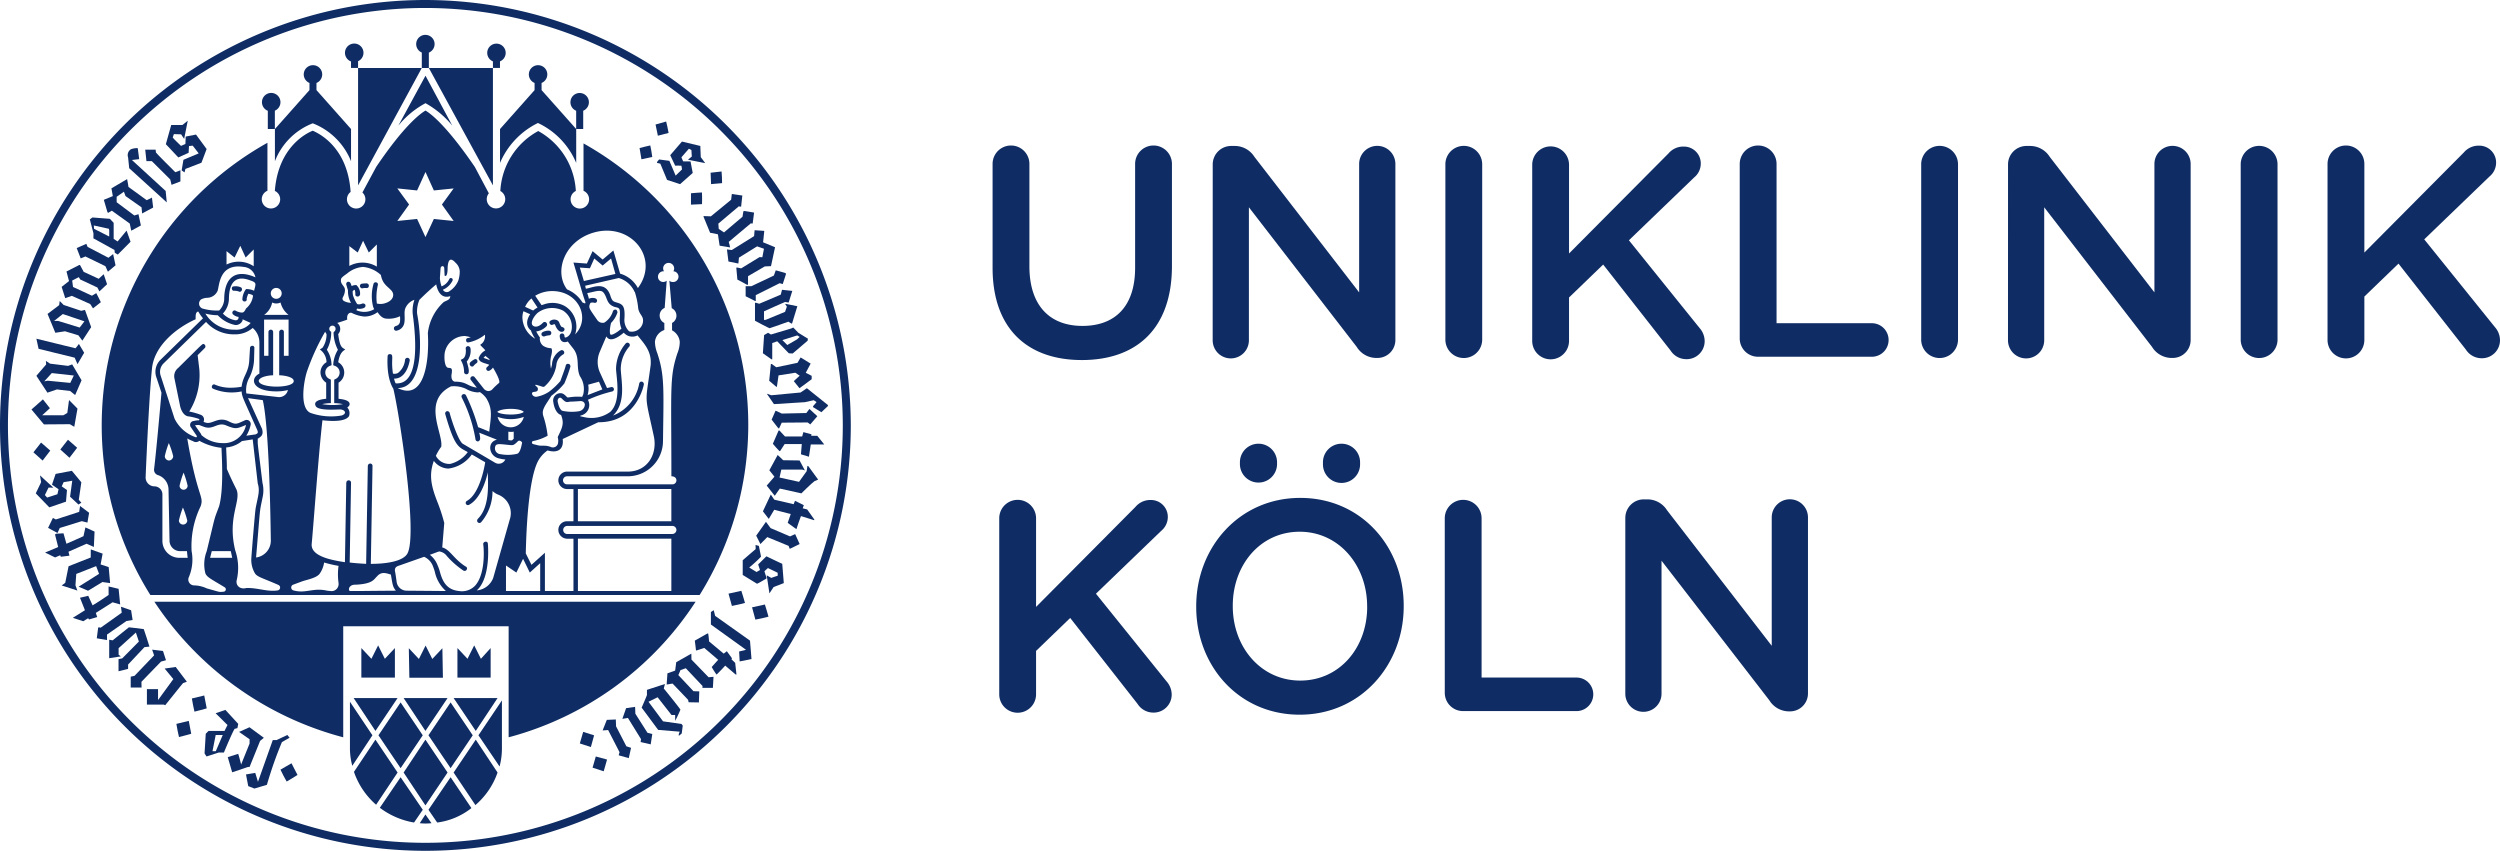 <svg xmlns="http://www.w3.org/2000/svg" width="333.176" height="113.386" viewBox="0 0 333.176 113.386"><g id="Gruppe_6" data-name="Gruppe 6" transform="translate(-37.68 -37.619)"><g id="Typo"><path id="Pfad_1" data-name="Pfad 1" d="M169.962,73.311V59.464a2.454,2.454,0,0,1,4.908,0V73.111c0,5.189,2.674,7.942,7.064,7.942,4.349,0,7.023-2.594,7.023-7.742V59.464a2.454,2.454,0,0,1,4.908,0V73.071c0,8.341-4.709,12.531-12.012,12.531C174.592,85.6,169.962,81.412,169.962,73.311Z" fill="#0f2d64"></path><path id="Pfad_2" data-name="Pfad 2" d="M199.3,59.544a2.46,2.46,0,0,1,2.474-2.474h.519a3.089,3.089,0,0,1,2.554,1.437l13.967,18.077V59.424a2.415,2.415,0,0,1,4.829,0V82.889a2.386,2.386,0,0,1-2.4,2.434h-.2a3.086,3.086,0,0,1-2.554-1.477l-14.367-18.6V82.969a2.414,2.414,0,0,1-4.828,0Z" fill="#0f2d64"></path><path id="Pfad_3" data-name="Pfad 3" d="M230.306,59.464a2.454,2.454,0,0,1,4.907,0V82.929a2.454,2.454,0,0,1-4.907,0Z" fill="#0f2d64"></path><path id="Pfad_4" data-name="Pfad 4" d="M241.878,59.584a2.454,2.454,0,0,1,4.908,0V71.4l13.249-13.329a2.583,2.583,0,0,1,2.035-.918,2.247,2.247,0,0,1,2.274,2.274,2.388,2.388,0,0,1-.878,1.836l-8.7,8.38,9.418,11.693a2.666,2.666,0,0,1,.678,1.756,2.4,2.4,0,0,1-2.474,2.394,2.485,2.485,0,0,1-2.075-1.157l-8.978-11.453-4.549,4.389v5.787a2.454,2.454,0,0,1-4.908,0V59.584Z" fill="#0f2d64"></path><path id="Pfad_5" data-name="Pfad 5" d="M269.534,59.464a2.454,2.454,0,0,1,4.908,0v21.23h12.65a2.235,2.235,0,1,1,0,4.469H272.008a2.436,2.436,0,0,1-2.474-2.474Z" fill="#0f2d64"></path><path id="Pfad_6" data-name="Pfad 6" d="M293.719,59.464a2.454,2.454,0,0,1,4.907,0V82.929a2.454,2.454,0,0,1-4.907,0Z" fill="#0f2d64"></path><path id="Pfad_7" data-name="Pfad 7" d="M305.291,59.544a2.46,2.46,0,0,1,2.474-2.474h.519a3.089,3.089,0,0,1,2.554,1.437L324.8,76.584V59.424a2.415,2.415,0,0,1,4.829,0V82.889a2.386,2.386,0,0,1-2.395,2.434h-.2a3.086,3.086,0,0,1-2.554-1.477l-14.367-18.6V82.969a2.414,2.414,0,0,1-4.828,0Z" fill="#0f2d64"></path><path id="Pfad_8" data-name="Pfad 8" d="M336.3,59.464a2.454,2.454,0,0,1,4.907,0V82.929a2.454,2.454,0,0,1-4.907,0Z" fill="#0f2d64"></path><path id="Pfad_9" data-name="Pfad 9" d="M347.871,59.464a2.454,2.454,0,0,1,4.908,0V71.276l13.249-13.329a2.583,2.583,0,0,1,2.035-.918,2.247,2.247,0,0,1,2.274,2.274,2.388,2.388,0,0,1-.878,1.836l-8.7,8.38,9.418,11.693a2.666,2.666,0,0,1,.678,1.756,2.4,2.4,0,0,1-2.474,2.394,2.485,2.485,0,0,1-2.075-1.157l-8.978-11.453-4.549,4.389v5.787a2.454,2.454,0,0,1-4.908,0V59.464Z" fill="#0f2d64"></path><path id="Pfad_10" data-name="Pfad 10" d="M170.849,106.688a2.454,2.454,0,0,1,4.908,0V118.5l13.249-13.329a2.583,2.583,0,0,1,2.035-.918,2.247,2.247,0,0,1,2.274,2.274,2.388,2.388,0,0,1-.878,1.836l-8.7,8.38,9.418,11.693a2.666,2.666,0,0,1,.678,1.756,2.4,2.4,0,0,1-2.474,2.394,2.485,2.485,0,0,1-2.075-1.157l-8.978-11.453-4.549,4.389v5.787a2.454,2.454,0,0,1-4.908,0V106.688Z" fill="#0f2d64"></path><path id="Pfad_11" data-name="Pfad 11" d="M197.1,118.5v-.08c0-7.862,5.741-14.446,13.864-14.446s13.789,6.5,13.789,14.366v.081c0,7.861-5.742,14.445-13.864,14.445S197.1,126.361,197.1,118.5Zm22.779,0v-.08c0-5.427-3.74-9.937-8.991-9.937s-8.915,4.43-8.915,9.856v.081c0,5.427,3.739,9.9,8.99,9.9S219.884,123.927,219.884,118.5ZM207.873,99.226v.28a2.475,2.475,0,0,1-4.949,0v-.28a2.474,2.474,0,0,1,4.949,0Zm11.065,0v.28a2.474,2.474,0,0,1-4.948,0v-.28a2.474,2.474,0,1,1,4.948,0Z" fill="#0f2d64"></path><path id="Pfad_12" data-name="Pfad 12" d="M230.224,106.688a2.454,2.454,0,0,1,4.908,0v21.23h12.65a2.234,2.234,0,1,1,0,4.469H232.7a2.436,2.436,0,0,1-2.474-2.474Z" fill="#0f2d64"></path><path id="Pfad_13" data-name="Pfad 13" d="M254.289,106.644a2.46,2.46,0,0,1,2.474-2.474h.519a3.089,3.089,0,0,1,2.554,1.437L273.8,123.684V106.525a2.415,2.415,0,0,1,4.829,0V129.99a2.386,2.386,0,0,1-2.395,2.434h-.2a3.086,3.086,0,0,1-2.554-1.477l-14.367-18.6V130.07a2.414,2.414,0,0,1-4.828,0V106.644Z" fill="#0f2d64"></path></g><g id="Siegel"><g id="Gruppe_5" data-name="Gruppe 5"><g id="Gruppe_3" data-name="Gruppe 3"><g id="Gruppe_2" data-name="Gruppe 2"><g id="Gruppe_1" data-name="Gruppe 1"><path id="Pfad_14" data-name="Pfad 14" d="M86.516,76.009c.179,0,.313-.089.313-.268.045-.179-.089-.313-.268-.358a5.088,5.088,0,0,0-.671.045.309.309,0,0,0-.134.537C85.935,76.143,86.024,75.964,86.516,76.009Z" fill="#0f2d64"></path><path id="Pfad_15" data-name="Pfad 15" d="M100.6,86.472c.224,0,.179-.179.581-.447.307-.205.037-.725-.313-.492a1.92,1.92,0,0,0-.537.4A.348.348,0,0,0,100.6,86.472Z" fill="#0f2d64"></path><path id="Pfad_16" data-name="Pfad 16" d="M98.133,140.575l2.906,4.337a10.039,10.039,0,0,0,2.951-4.337l-2.906-4.382Z" fill="#0f2d64"></path><path id="Pfad_17" data-name="Pfad 17" d="M94.78,145.538l1.163,1.7a9.263,9.263,0,0,0,4.561-1.923L97.732,141.2Z" fill="#0f2d64"></path><path id="Pfad_18" data-name="Pfad 18" d="M93.617,147.327a7.183,7.183,0,0,0,1.565,0l-.805-1.163Z" fill="#0f2d64"></path><path id="Pfad_19" data-name="Pfad 19" d="M87.715,136.193l-2.862,4.292a10.18,10.18,0,0,0,2.951,4.382l2.862-4.293Z" fill="#0f2d64"></path><path id="Pfad_20" data-name="Pfad 20" d="M99.528,87.187a.305.305,0,0,0,.313.313c.57,0,.238-1.022.045-1.7a2.23,2.23,0,0,0,.492-1.789.375.375,0,0,0-.358-.268c-.179.045-.313.179-.268.358,0,0,.134,1.028-.4,1.341l-.268.134.134.268A3.11,3.11,0,0,1,99.528,87.187Z" fill="#0f2d64"></path><path id="Pfad_21" data-name="Pfad 21" d="M104.259,139.77a9.464,9.464,0,0,0,.313-2.549v-6.26l-3.13,4.65Z" fill="#0f2d64"></path><path id="Pfad_22" data-name="Pfad 22" d="M130.38,117.816H58.257A43.426,43.426,0,0,0,83.422,135.88v-14.8h22.044v14.8A42.87,42.87,0,0,0,130.38,117.816Z" fill="#0f2d64"></path><path id="Pfad_23" data-name="Pfad 23" d="M91.068,141.2,88.3,145.27a10.439,10.439,0,0,0,4.561,1.967l1.163-1.7Z" fill="#0f2d64"></path><path id="Pfad_24" data-name="Pfad 24" d="M94.377,135.031l2.951-4.382H91.471Z" fill="#0f2d64"></path><path id="Pfad_25" data-name="Pfad 25" d="M95.293,125.439,94.4,123.65l-.894,1.789-1.342-1.431.072,3.935h4.472l-.072-3.935Z" fill="#0f2d64"></path><path id="Pfad_26" data-name="Pfad 26" d="M88.117,135.612l2.951,4.382,2.952-4.382-2.952-4.382Z" fill="#0f2d64"></path><path id="Pfad_27" data-name="Pfad 27" d="M88.967,125.417l-.894-1.788-.895,1.788-1.341-1.431v3.935h4.471v-3.935Z" fill="#0f2d64"></path><path id="Pfad_28" data-name="Pfad 28" d="M87.715,135.031l2.951-4.382H84.809Z" fill="#0f2d64"></path><path id="Pfad_29" data-name="Pfad 29" d="M101.084,135.031l2.907-4.382H98.133Z" fill="#0f2d64"></path><path id="Pfad_30" data-name="Pfad 30" d="M69.793,75.919a1.664,1.664,0,0,0-.939-.134c-.464,0-.271.687.045.581a2.054,2.054,0,0,1,.581.089C69.816,76.68,70.115,76.133,69.793,75.919Z" fill="#0f2d64"></path><path id="Pfad_31" data-name="Pfad 31" d="M91.471,140.575l2.906,4.382,2.951-4.382-2.951-4.382Z" fill="#0f2d64"></path><path id="Pfad_32" data-name="Pfad 32" d="M94.78,135.612l2.951,4.382,2.951-4.382-2.951-4.382Z" fill="#0f2d64"></path><path id="Pfad_33" data-name="Pfad 33" d="M101.771,125.417l-.894-1.788-.894,1.788-1.341-1.431v3.935h4.426v-3.935Z" fill="#0f2d64"></path><path id="Pfad_34" data-name="Pfad 34" d="M110.036,81.866a.313.313,0,0,0-.179.4.33.33,0,0,0,.4.179,2.2,2.2,0,0,1,.581-.134.305.305,0,0,0,.313-.313C111.153,81.433,110.1,81.8,110.036,81.866Z" fill="#0f2d64"></path><path id="Pfad_35" data-name="Pfad 35" d="M112.9,81.419a.446.446,0,0,0-.358-.224c-.38-.38-.226-.776-.715-.939a.888.888,0,0,0-.76.089.278.278,0,0,0-.089.447c.23.345.524-.107.671.089C112.137,82.269,113.029,81.876,112.9,81.419Z" fill="#0f2d64"></path><path id="Pfad_36" data-name="Pfad 36" d="M84.317,131.141v6.081a9.03,9.03,0,0,0,.313,2.459l2.683-4.069Z" fill="#0f2d64"></path><path id="Pfad_37" data-name="Pfad 37" d="M94.386,51.372a12.384,12.384,0,0,1,3.577,3l-3.577-6.662-3.622,6.662A11.882,11.882,0,0,1,94.386,51.372Z" fill="#0f2d64"></path><path id="Pfad_38" data-name="Pfad 38" d="M84.473,45.819H84.46v.857H85.4v-.894h-.007a1.233,1.233,0,1,0-.919.036Z" fill="#0f2d64"></path><path id="Pfad_39" data-name="Pfad 39" d="M79.362,54.054a9.018,9.018,0,0,1,5.1,5.053V54.814l-4.605-5.187v-.953h0a1.23,1.23,0,1,0-.934,0h0v.953l-4.605,5.187v4.293A8.816,8.816,0,0,1,79.362,54.054Z" fill="#0f2d64"></path><path id="Pfad_40" data-name="Pfad 40" d="M93.894,46.677H85.4V62.326Z" fill="#0f2d64"></path><path id="Pfad_41" data-name="Pfad 41" d="M109.857,49.628v-.953h0a1.23,1.23,0,1,0-.934,0h0v.953l-4.605,5.187v4.516a10.517,10.517,0,0,1,5.053-5.321,10.245,10.245,0,0,1,5.1,5.321V54.815Z" fill="#0f2d64"></path><path id="Pfad_42" data-name="Pfad 42" d="M103.373,46.677h-8.54l8.54,15.649Z" fill="#0f2d64"></path><path id="Pfad_43" data-name="Pfad 43" d="M115.4,52.381h0a1.23,1.23,0,1,0-.934,0h0v2.434h.939V52.381Z" fill="#0f2d64"></path><path id="Pfad_44" data-name="Pfad 44" d="M94.833,44.633h-.007a1.227,1.227,0,1,0-.932-.01h0v2.054h.939V44.633Z" fill="#0f2d64"></path><path id="Pfad_45" data-name="Pfad 45" d="M105.073,44.665a1.23,1.23,0,1,0-1.7,1.136h0v.875h.939V45.8h0A1.225,1.225,0,0,0,105.073,44.665Z" fill="#0f2d64"></path><path id="Pfad_46" data-name="Pfad 46" d="M73.38,52.389h-.009v2.425h.939V52.371h0a1.233,1.233,0,1,0-.927.018Z" fill="#0f2d64"></path></g></g><path id="Pfad_47" data-name="Pfad 47" d="M115.446,56.737v6.311h0a1.233,1.233,0,1,1-1.016.017h-.009a9.678,9.678,0,0,0-5.009-7.982,9.658,9.658,0,0,0-5.052,7.993,1.232,1.232,0,1,1-1.531.307l-1.869-3.516c-3.935-5.768-6.036-7.2-6.573-7.512-.537.313-2.683,1.744-6.573,7.512l-1.833,3.4H85.97a1.229,1.229,0,1,1-1.556-.073h-.007c-.4-5.992-4.242-7.8-5.047-8.154-.805.313-4.605,2.16-5.052,8.018H74.3a1.227,1.227,0,1,1-.978-.017V56.648a43.143,43.143,0,0,0-22.087,37.6,42.606,42.606,0,0,0,6.484,22.67h73.2a42.98,42.98,0,0,0-15.471-60.185Zm1.3,11.894c4.921-1.469,8.953,3.32,5.947,7.378a3.924,3.924,0,0,0-2.37-1.923L119.426,71l-1.431,1.207-1.341-1.118-.76,1.654L114.1,72.61c1.3,4.337,1.073,3.756,1.61,5.321a.287.287,0,0,0-.045.134l-.358-.134a4.379,4.379,0,0,0-2.057-1.744C111.478,73.818,112.871,69.787,116.743,68.631Zm3.264,9.345c-.626-.179-.715-.224-.939-.805-.624-2.185-2.321-1.229-3.309-1.073a2.24,2.24,0,0,1-.089-.4l4.471-1.028a3.344,3.344,0,0,1,2.1,1.833l.045.045a10.4,10.4,0,0,1,.447,2.191c.179.894.76.984.626,1.833a1.5,1.5,0,0,1-1.833,1.207,2.114,2.114,0,0,1-.626-1.744C120.99,78.513,120.722,78.2,120.007,77.976Zm-.179.939a.345.345,0,0,0-.492.268,2.791,2.791,0,0,1-1.118,1.431.881.881,0,0,1-.984-.4c-1.073-1.565-1.157-1.559-.894-2.191l.062-.05a.735.735,0,0,1,.474,0,.3.3,0,0,0,.358-.179.335.335,0,0,0-.179-.4,1.1,1.1,0,0,0-.894.045,6.8,6.8,0,0,0-.224-.76c.894-.134,1.744-.537,2.146-.089.581.671.358,1.52,1.476,1.923.671.179.805.045.715,1.476a3.3,3.3,0,0,0,.224,1.431c-1.118.939-1.431.805-1.431.805-.179-.134-.134-.85.045-1.565a3.588,3.588,0,0,0,.85-1.386A.513.513,0,0,0,119.828,78.915Zm-3.756,9.971,1.431-.4.447,1.028-1.967.76A2.931,2.931,0,0,0,116.072,88.886Zm-.581-13.816-.537-1.789,1.341.089.581-1.3,1.118.939,1.118-.939.581,2.057Zm-3.443,21.6a.7.7,0,0,1-1.028.492c-.76-.268-1.163-.045-1.744-.224l-.537-.134a.211.211,0,0,1-.045-.4,6.654,6.654,0,0,0,1.967-.715,13.1,13.1,0,0,0-.581-2.638c-.249-.831.23-1.331,1.047-2.633a.407.407,0,0,1,.067-.082,9.083,9.083,0,0,0,1.7-1.622,20.84,20.84,0,0,0,.805-2.236c0-.179-.089-.358-.268-.358a.277.277,0,0,0-.358.224c-.089.4-.671,1.923-.715,2.057a9.4,9.4,0,0,1-1.52,1.431,4.381,4.381,0,0,1-1.7.671c-.39,0-.637-.335-.537-.537.134-.224.715,0,.76-.447.045-.224-.179-.4-.313-.492a.153.153,0,0,0-.045-.089c.045-.089.268,0,.984.224a.276.276,0,0,0,.313-.089,4.766,4.766,0,0,0,1.52-2.772,1.824,1.824,0,0,1,.877-1.428.3.3,0,0,0,.152-.4.336.336,0,0,0-.4-.179,2.252,2.252,0,0,0-1.207,1.923l-.134.537a3.858,3.858,0,0,1,0-1.61c.268-.939.045-1.073.045-1.118a2.055,2.055,0,0,1-1.073-.313,1.179,1.179,0,0,1-.447-1.118,5.3,5.3,0,0,1-.492-.805,2.26,2.26,0,0,0,1.386-.715c.227-.34-.2-.736-.492-.447,0,0-.671.76-1.252.447s.045-1.341.581-1.789a3.207,3.207,0,0,1,3.353-.268,2.555,2.555,0,0,1,1.163,2.37c-.089,1.073-.85,1.252-.894,1.207-.045,0-.089-.134-.089-.224a.313.313,0,0,0-.626,0c0,.678.45,1.027,1.073.76.339.452.163.224.76.984.894,1.207.313,2.37.85,3.622a3.033,3.033,0,0,1,.447,2.459,2.745,2.745,0,0,0-.134.313,6.813,6.813,0,0,0-1.61.045,2.489,2.489,0,0,0-.313.045c-.224-.089-.447-.581-.984-.581a.976.976,0,0,0-.939,1.207c.089.671.4,1.52,1.028,1.7.48,1.2.1,1.781-.447,2.951A1.631,1.631,0,0,1,112.048,96.666ZM112,91.122c-.045-.358.268-.671.537-.4.447.447.581.537.984.447.179-.045.268,0,1.386-.089.358-.045.671.089.715.447a.946.946,0,0,1-.76.894,6.035,6.035,0,0,1-2.191-.045C112.4,92.329,112.137,91.837,112,91.122Zm-.715-14.711c3.524,0,5.15,3.659,3.041,5.768a3.2,3.2,0,0,0-1.381-3.775,3.4,3.4,0,0,0-2.688-.249l-.4.134-.85-1.252A4.36,4.36,0,0,1,111.288,76.411Zm-2.773.984.805,1.207a3.435,3.435,0,0,0-.581.4l-1.073-.492A3,3,0,0,1,108.515,77.395Zm-1.073,1.7.894.4c-.958,1.462.089,2.146.089,2.146a5.248,5.248,0,0,0,.581,1.118,3.348,3.348,0,0,1-1.7-2.862A2.573,2.573,0,0,1,107.442,79.094Zm.045,13.414c-.49.49-3.074.458-3.532,0C104.461,92,106.93,91.951,107.487,92.508Zm-7.467,5.366a4.107,4.107,0,0,1-2.325,1.565,2,2,0,0,1-1.923-1.073,6.639,6.639,0,0,1,.715-1.207c.306-1.748-2.626-6.087,1.3-8.049a3.876,3.876,0,0,1,1.967.313,3.417,3.417,0,0,0,1.61.492,1.556,1.556,0,0,0,.268-.045,3.364,3.364,0,0,1,.85.805c.894,1.476.626,2.459.4,4.471-1.476-.626-1.431-.581-1.476-.581a25.87,25.87,0,0,0-1.61-4.248.32.32,0,0,0-.581.268,19.431,19.431,0,0,1,1.833,5.545.319.319,0,0,0,.358.313.39.39,0,0,0,.268-.358,2.545,2.545,0,0,0-.134-.805l2.37.939c-1.386.313-1.073,2.236.313,2.5a3.817,3.817,0,0,0,.805.134.965.965,0,0,1-1.341.447l-4.337-2.549c-.492-.313-1.341-2.593-1.744-4.114a.337.337,0,0,0-.358-.224.321.321,0,0,0-.224.4C98.315,97.338,98.812,97.16,100.02,97.874Zm-9.345-8.541c3.488,0,3.246-6.534,2.593-9.926a4.066,4.066,0,0,1,.313-1.833c.85-.85,1.7-1.61,2.236-2.057.224,1.118.805,1.923,1.878,1.565-.045.537-.447.537-.894.805A6.624,6.624,0,0,0,94.7,82C94.923,85.928,94.194,91.093,90.675,89.333Zm13.682,8.809a.776.776,0,0,1-.581-1.207c.31-.207.61-.123,1.923,0,.4.045.537-.045.984-.492.179-.179.4-.089.581.134-.089.626-.313,1.431-.671,1.52A5.343,5.343,0,0,1,104.357,98.142Zm1.073-1.878V95.146a1.91,1.91,0,0,0,.715,0v.939C105.9,96.334,105.951,96.351,105.43,96.264ZM104,93.179a5.2,5.2,0,0,0,3.488,0A1.79,1.79,0,0,1,104,93.179Zm-1.028-7.557-.85-.313a1.207,1.207,0,0,0,.224-.268C102.747,85.354,102.837,85.4,102.971,85.622Zm-2.549-3.04-.4.089a.263.263,0,0,0-.224.313.26.26,0,0,0,.313.268,5.026,5.026,0,0,0,2.191-1.028,1.291,1.291,0,0,1-.626,1.341c.074.148.671.663.671.76a1.857,1.857,0,0,0-.805.85.336.336,0,0,0,0,.4c.179.4,1.028.492,1.341.671l-.268.268a.291.291,0,0,0,.313.491,1.156,1.156,0,0,0,.447-.4c.224.358,1.073,1.833.805,2.057a8.662,8.662,0,0,0-.894.85.754.754,0,0,1-.537.224.837.837,0,0,1-.626-.358l-1.207-1.52a.318.318,0,0,0-.492.4l.805,1.028c-1.374-.229-1.317-.805-2.951-.805-.537-.134-.447-.894-.4-1.073.089-.626,0-.76-.4-.76-.537,0-.626-1.207-.537-1.967a2.724,2.724,0,0,1,2.683-2.28A3.293,3.293,0,0,1,100.422,82.582Zm-1.475-8.854a3.86,3.86,0,0,1-.179,1.252A3.022,3.022,0,0,1,97.6,76.411a.581.581,0,0,1-.894-.179,2.522,2.522,0,0,0,1.3-1.252.242.242,0,0,0-.447-.179,1.89,1.89,0,0,1-1.028.984,3.671,3.671,0,0,1-.224-1.118l.089-1.3c.045-.358.492-.4.492.045l.045.939a.2.2,0,0,0,.134.045c.089,0,.268-.179.268-1.073.045-1.073.358-1.476,1.073-.671A1.652,1.652,0,0,1,98.947,73.728Zm-8.317-11L93.268,63l1.118-2.459L95.5,63l2.638-.268-1.565,2.146,1.565,2.191L95.5,66.8l-1.118,2.415L93.268,66.8l-2.638.268L92.2,64.875ZM84.236,70.42l1.118.85.715-1.565.76,1.565L87.9,70.2v2.951a3.691,3.691,0,0,0-3.666-.089Zm-.313,3.666a3.686,3.686,0,0,1,2.146-.894,4.085,4.085,0,0,1,2.37,1.073c.224,1.207.85,1.476,1.386,2.057s.224,1.386-.805,1.7a1.943,1.943,0,0,1-1.118.045,7.063,7.063,0,0,1,.134-2.459.277.277,0,0,0-.224-.358.285.285,0,0,0-.358.224,5.853,5.853,0,0,0-.045,3.041l.134.313a2.61,2.61,0,0,1-2.37.134c.045-.045.045-.134.089-.224a1.4,1.4,0,0,0,.939-.089.336.336,0,0,0,.179-.4.361.361,0,0,0-.4-.179c-.537.224-.715.045-.715.045a4.911,4.911,0,0,1-.537-1.118,2.344,2.344,0,0,1-.045-.581.689.689,0,0,1,.268-.179,1.745,1.745,0,0,1,.089.581c-.084.335.511.5.626.045a1.525,1.525,0,0,0-.492-1.252,1.215,1.215,0,0,0-.626.134c-.125-.332-.154-.581-.492-.581a.321.321,0,0,0-.224.4l.224.76a3.127,3.127,0,0,0,.4,1.654,2.129,2.129,0,0,1-.984-.268c-.4-.4.134-.492.179-1.386.045-.537-.537-.76-.537-1.3C83.118,74.757,83.073,74.667,83.923,74.086Zm-2.191,7.691a.422.422,0,0,1,.268-.76.412.412,0,0,1,.4.447c0,.179-.089.268-.268.447a5.269,5.269,0,0,0,.581,2.325,4.249,4.249,0,0,0-.626,2.057l.224.089a.942.942,0,0,1,.089,1.744l-.179.089v3.13a5.839,5.839,0,0,1,1.163.134,8.241,8.241,0,0,1-2.772,0,5.488,5.488,0,0,1,1.163-.134v-3.13l-.179-.089a.941.941,0,0,1,.045-1.744l.224-.089a3.717,3.717,0,0,0-.626-2.057,4.778,4.778,0,0,0,.581-2.37Zm-3.085,5.187a30.405,30.405,0,0,1,2.37-5.142,1.114,1.114,0,0,0,.179.313,3.143,3.143,0,0,1-.537,1.833l-.358.224a2.1,2.1,0,0,1,.894,1.7,1.579,1.579,0,0,0-.805,1.386,1.679,1.679,0,0,0,.76,1.341v2.146c-.8.072-1.767.3-1.386.984s3.085.4,3.354.447c.641.087.775.618.045.805a8.285,8.285,0,0,1-4.114-.358C77.484,91.927,78.244,88.037,78.647,86.964ZM75.2,76.545a.716.716,0,0,1-.179.671.726.726,0,1,1,.179-.671Zm-1.252,1.386a1.231,1.231,0,0,0,1.118,0,2.989,2.989,0,0,0,1.073,1.654H72.879A2.644,2.644,0,0,0,73.952,77.931Zm.134,9.7V81.865a.313.313,0,0,0-.626,0V85.04h-.581V80.211h3.264V85.04h-.626V81.865a.305.305,0,0,0-.313-.313.336.336,0,0,0-.313.313v5.769c.537,0,1.789.179,1.923.671.342,1.091-4.65,1.131-4.65.045C72.3,87.813,73.549,87.634,74.086,87.634ZM67.871,71.09l1.073.85.76-1.565.715,1.565,1.073-1.073V73.1a3.616,3.616,0,0,0-3.622-.224V71.09Zm-3.4,6.439a1.892,1.892,0,0,1,.894-.224,1.556,1.556,0,0,0,1.3-.894c.268-.581.134-3.756,3.488-3.219a1.72,1.72,0,0,1,1.565,1.386c-2.624-1.166-4.158,0-4.158,2.951A2.266,2.266,0,0,1,66.887,79a6.888,6.888,0,0,1-2.236-.268A.706.706,0,0,1,64.472,77.529Zm5.813.268a.271.271,0,0,0,.268-.358,2.9,2.9,0,0,1,.224-.671c.268.045.581.134.626.268a2.646,2.646,0,0,1-.939,1.7c-.277.61-.484.537-.626.537a2.05,2.05,0,0,1-.715-.224.283.283,0,0,0-.4.045.3.3,0,0,0,.045.447,1.252,1.252,0,0,0,.715.313l-.045.268a.424.424,0,0,1-.4.179,3.038,3.038,0,0,1-1.654-.894,2.963,2.963,0,0,0,.805-1.878c0-2.146.805-3.309,2.817-2.549.922.307.774.438.537,1.386a2.436,2.436,0,0,0-1.073-.224,2.472,2.472,0,0,0-.492,1.386A.3.3,0,0,0,70.285,77.8Zm.8,2.862a2.49,2.49,0,0,1-2.146.894,4.415,4.415,0,0,1-3.89-2.146,6.689,6.689,0,0,0,1.654.224,4.349,4.349,0,0,0,2.325,1.3.968.968,0,0,0,.984-.626v-.134Zm-9.524,31.3a2.252,2.252,0,0,1-2.236-2.28v-6.215a1.071,1.071,0,0,0-1.028-1.028,1.185,1.185,0,0,1-1.207-1.252c.134-3.219.492-11.089.85-14.487.313-2.951,3.13-5.321,5.813-6.528,0-.4-.045-.984.358-1.028a4.721,4.721,0,0,0,.626.894l-5.723,5.589a2.236,2.236,0,0,0-.537,2.146L59.2,89.96c-.179,2.057-.76,8.451-.984,10.15a.749.749,0,0,0,.447.805,2.052,2.052,0,0,1,1.476,1.967l.134,6.8a1.4,1.4,0,0,0,1.431,1.386h.894c0,.07,0,.027.089.894ZM59.643,98.41a11.886,11.886,0,0,1,.537-1.744,11.238,11.238,0,0,1,.581,1.744.591.591,0,0,1-.581.581A.585.585,0,0,1,59.643,98.41ZM61.521,107a11.886,11.886,0,0,1,.537-1.744A11.238,11.238,0,0,1,62.639,107,.56.56,0,0,1,61.521,107Zm.09-4.65a11.886,11.886,0,0,1,.537-1.744,11.886,11.886,0,0,1,.537,1.744A.537.537,0,0,1,61.611,102.345Zm5.857,14.13c-.671.045-.313.089-2.236-.447a4.161,4.161,0,0,0-1.744-.4.782.782,0,0,1-.671-1.028,5.973,5.973,0,0,0,.4-3.532,12.049,12.049,0,0,1,1.207-5.992c.471-1.412-.429-1.046-1.789-9.032a4.579,4.579,0,0,0,.76.358.677.677,0,0,0,.85-.045,7.671,7.671,0,0,0,2.951.939c.089,1.923.268,5.679-.313,7.78-.76,2.057-.358.671-1.654,5.992a4.831,4.831,0,0,0-.179,2.951c.211.547.85.8,2.593,1.878A.315.315,0,0,1,67.468,116.475ZM63.668,94.3a2.845,2.845,0,0,1,.537-.045l.715.268c1.207.4,1.744-.671,2.862-.224,1.356.565,1.43.456,2.683-.045a2.991,2.991,0,0,1-3.175,2.415,4.211,4.211,0,0,1-2.772-1.073C64.472,95.414,64.472,95.459,63.668,94.3Zm2.012,17.661.224-.894h2.5c.05,0,.034,0,.224.894Zm9.032,4.338c-1.383.23-2.735-.374-4.2-.313-.874.219-1.4-.345-1.3-.984a7.176,7.176,0,0,0-.179-4.024c-1.125-4.571.947-6.729.089-8.272-.447-.894-.85-1.744-1.207-2.593,0-1.207-.089-2.28-.089-2.862a3.788,3.788,0,0,0,2.1-.85l1.431-.224.671,5.857c.313,1.028.045,1.654-.268,3.264-.089.358-.581,6.528-.581,6.662a3.508,3.508,0,0,0,.447,2.012c.29.538.983.645,3.175,1.61A.385.385,0,0,1,74.712,116.3Zm-2.1-21.507-1.878-4.114,1.967.268c.581,2.549.939,9.3,1.073,18.735a2.265,2.265,0,0,1-1.967,2.236c.626-7.4.419-5.762.894-8.138a4.215,4.215,0,0,0-.045-1.833c-.706-5.848-.626-4.9-.626-5.857C72.431,95.817,72.834,95.638,72.61,94.789ZM74.8,90.541l-4.292-.492a3.382,3.382,0,0,1,.4-2.1,5.788,5.788,0,0,0,.626-2.28l.045-1.654a.267.267,0,0,0-.268-.313.305.305,0,0,0-.313.313l-.089,1.431c-.045,1.833-.85,2.191-1.028,3.711a7.681,7.681,0,0,1-1.386.134,5.186,5.186,0,0,1-2.146-.4.265.265,0,0,0-.4.134.272.272,0,0,0,.134.4,6.378,6.378,0,0,0,3.8.358c.045.715.134.76,2.1,5.187.089.268.089.358-.134.492-.045,0-.045,0-.089.045l-1.252.179a4.5,4.5,0,0,0,.581-1.476.544.544,0,0,0-.76-.581c-1.171.52-1.169.645-2.28.089-1.341-.581-2.1.492-2.951.224l-.272-.09v-.09a.662.662,0,0,0-.358-.85,9.456,9.456,0,0,0-1.565-.447,9.228,9.228,0,0,0,1.341-5.634l-.224-1.878.939-.939a.3.3,0,0,0,0-.447c0-.045-.045-.045-.089-.089-.208-.1-.158-.063-3.443,3.175a1.4,1.4,0,0,0-.492,1.431l.76,3.711c.089.358.358,1.118.984,1.3a7.385,7.385,0,0,1,1.52.358c.089.045.045.224-.045.179a2.7,2.7,0,0,0-.626.089.524.524,0,0,0-.4.85l.76,1.118a.127.127,0,0,1-.179.179A4.907,4.907,0,0,1,60.939,93.4l-1.878-5.813a1.594,1.594,0,0,1,.4-1.52l5.679-5.544a4.936,4.936,0,0,0,3.8,1.654,3.537,3.537,0,0,0,2.415-.85,2.552,2.552,0,0,1,.894,1.967v4.114c-1.341.671-.939,2.37,2.236,2.37a6.007,6.007,0,0,0,1.565-.179A1.194,1.194,0,0,1,74.8,90.541Zm8,24.816a.933.933,0,0,1-1.073,1.028l-.447-.045c-1.9-.439-2.849.432-4.516-.045a.4.4,0,0,1,0-.76l1.207-.447c.671-.224,1.923-.447,2.325-1.028a3.52,3.52,0,0,0,.581-1.476,15.357,15.357,0,0,0,1.923.447A8.129,8.129,0,0,0,82.805,115.357Zm1.028-13.414-.179,10.6c-1.7-.268-4.605-.76-4.427-2.459.224-2.325.939-12.251,1.431-16.455,1.9.216,3.147.045,3.532-.537a1.109,1.109,0,0,0-.224-1.163c.179-.134.313-.268.313-.447,0-.134,0-.581-1.476-.715V88.618a1.581,1.581,0,0,0-.045-2.727c.216-1.294.663-1.492.939-1.7-.423-.265-.723-.254-.939-2.057a.988.988,0,0,0-.134-1.476c.76-.224,1.341-.447,1.341-.447-.126-.758.378-1.065.693-.839a4.858,4.858,0,0,0,1.588.436A2.975,2.975,0,0,0,88,79.222c.124.191.529.81,1.111.855a3.554,3.554,0,0,0,1.878-.313,3.8,3.8,0,0,1,0,.715.669.669,0,0,1-.537.581c-.179.045-.313.224-.268.358a.286.286,0,0,0,.358.268,1.266,1.266,0,0,0,1.028-1.073c.134-.805-.134-1.52.224-2.1a1.99,1.99,0,0,1,1.118-.939,4.481,4.481,0,0,0-.224,1.923c.432,3.242.964,9.443-2.28,9.211a2.633,2.633,0,0,1-.211-.628l.032,0c1.207,0,1.833-1.207,2.057-2.415a.316.316,0,0,0-.626-.089,2.5,2.5,0,0,1-.939,1.744.939.939,0,0,1-.671.089c-.3-1.928.178-2.559-.4-2.593a.273.273,0,0,0-.313.268c0,.089-.224,2.772.76,4.337.76,3.041,3.354,19.719,1.833,22.044-.626.939-2.638,1.3-4.829,1.3l.224-13.056a.305.305,0,0,0-.313-.313.336.336,0,0,0-.313.313l-.224,13.056c-.715-.045-1.476-.089-2.191-.179l.179-10.642a.312.312,0,1,0-.625,0Zm.492,14.442c-.224-.089-.134-.447,0-.581.224-.224.4-.268.894-.268,2.191-.134,2.28-.715,2.728-1.118.592-.691,1.282-.381,1.833-.224.22,1.264.224,1.625.671,2.146C84.683,116.385,86.606,116.385,84.325,116.385Zm7.557-.045a1.351,1.351,0,0,1-1.341-1.207s-.134-1.028-.224-1.431c-.045-.537.313-.626.715-.76l3.175-1.118a2.227,2.227,0,0,1,1.207,1.341,6.01,6.01,0,0,1,.224.671,4.723,4.723,0,0,0,1.476,2.549Zm9.345-.044c1.52-1.341,1.61-4.606,1.476-6.215a.267.267,0,0,0-.313-.268.336.336,0,0,0-.313.313c.045.045.447,3.845-1.073,5.544a2.429,2.429,0,0,1-2.146.715c-1.833-.179-2.28-1.565-2.593-2.728a6.116,6.116,0,0,0-.268-.715,3.151,3.151,0,0,0-1.028-1.386c.537-.179.939-.358,1.252-.447a1.534,1.534,0,0,1,1.028.626,11.418,11.418,0,0,0,2.191,1.923.31.31,0,0,0,.447-.134.272.272,0,0,0-.134-.4c-1.579-.978-2.1-2.291-3.13-2.549l.268-3.264a23.144,23.144,0,0,0-.85-2.638c-.85-2.146-1.252-3.667-.537-5.634a2.493,2.493,0,0,0,1.923,1.028,4.507,4.507,0,0,0,3.13-1.878c.581.313,1.207.715,1.788,1.028,0,.089-.626,4.158-2.414,5.142a.309.309,0,0,0-.134.447.3.3,0,0,0,.4.089c1.431-.76,2.191-2.951,2.5-4.337,0,1.3.34,4.588-1.341,6.215-.268.4.183.711.447.447a6.349,6.349,0,0,0,1.52-4.158,2.9,2.9,0,0,0,.671.447,2.656,2.656,0,0,1,1.61,3.4l-2.191,7.735A2.586,2.586,0,0,1,101.227,116.3Zm8.451.089h-4.561v-3.4l1.386.939.894-1.833.894,1.833,1.386-1.252v3.711Zm4.427,0h-3.8v-5.1l-1.789,1.61-.76-1.52c.089-4.114.447-9.7,1.52-12.073a4.068,4.068,0,0,1,1.386-1.654c1.341.4,2.191-.134,2.012-1.52l4.74-2.236h.089c5.053,0,5.992-5.008,5.992-5.053,0-.4-.515-.534-.626-.089A5.61,5.61,0,0,1,119.38,93c1.744-1.7,1.118-4.427,1.028-6.171a4.638,4.638,0,0,1,1.118-3,.316.316,0,1,0-.447-.447,5.345,5.345,0,0,0-1.3,3.443c.089,1.386.671,4.293-.76,5.679a4.26,4.26,0,0,1-3.443.715L115,93.09l.046-.09a1.427,1.427,0,0,0,.984-2.1,18.09,18.09,0,0,1,3.264-1.118.3.3,0,0,0-.134-.582l-.581.134-.939-2.057a3.409,3.409,0,0,1-.045-2.728l.894-2.1c.492.85,1.565.134,2.325-.492a1.5,1.5,0,0,0,1.833.358c.851,1.083,1.921,2.116,1.744,3.98-.721,5.376-.833,3.65.4,9.345.581,2.459-.805,4.829-3.443,4.829h-8.093a1.163,1.163,0,0,0,0,2.326h.85v4.292h-.85a1.146,1.146,0,0,0-1.163,1.163,1.185,1.185,0,0,0,1.163,1.163h.85v6.976Zm13.051,0H114.7V109.41h12.453Zm.139-7.6h-14.04a.537.537,0,0,1,0-1.073h14.04a.538.538,0,0,1,.537.492A.556.556,0,0,1,127.295,108.784Zm-12.592-1.7v-4.294h12.453v4.294Zm13.263-22.4c-1.073,3.218-.805,4.669-.805,16.41.938,0,.806,1.073.134,1.073h-14.04a.537.537,0,0,1,0-1.074h8.093a4.7,4.7,0,0,0,4.695-4.695c.088-6.927.228-8.752-.76-11.715a4.365,4.365,0,0,1-.313-1.52,1.854,1.854,0,0,1,1.252-1.565v-.939a1.106,1.106,0,0,1,.045-2.012l.268-3.622a.7.7,0,0,1-1.163-.537.73.73,0,0,1,.805-.715.728.728,0,0,1,.626-1.118.742.742,0,0,1,.626,1.118.716.716,0,0,1-.045,1.431.673.673,0,0,1-.492-.179l.313,3.666a1.1,1.1,0,0,1,.045,1.967v.984a1.96,1.96,0,0,1,1.028,1.52A4.178,4.178,0,0,1,127.966,84.683Z" fill="#0f2d64"></path><path id="Pfad_48" data-name="Pfad 48" d="M94.373,37.619a56.693,56.693,0,1,0,56.693,56.693A56.758,56.758,0,0,0,94.373,37.619ZM150,94.311A55.629,55.629,0,1,1,94.373,38.682,55.692,55.692,0,0,1,150,94.311Z" fill="#0f2d64"></path></g><path id="Pfad_49" data-name="Pfad 49" d="M60.7,55.944l.153-.453.964.03.406.611.48-2.435c-.253.175-.657.577-.724.577H60.5l-.718,2.559L61.443,58.6l1.374-.616.05-.9.494-.054.8,1.029-2.036.857-.237,1.413.387.268.115-.465,2.138-.827.69-1.826L63.8,55.551l-1.371.268-.039.988-.586.254s-1.1-1.046-1.1-1.117" fill="#0f2d64"></path><path id="Pfad_50" data-name="Pfad 50" d="M59.759,63.068l-4.5-4.126.972-.113-.194-1.465a2.28,2.28,0,0,0-.914.149.928.928,0,0,0-.372,1.086L54.9,60.04l5.006,4.553Z" fill="#0f2d64"></path><path id="Pfad_51" data-name="Pfad 51" d="M52.715,63.754s-.823.341-1.2.495c.025.072.481,1.638.481,1.638l.087.1.5-.29,2.388,1.714.2.955,1.286-.7-.323-1.5-.549.171L53.23,64.575l-.005-.728.971-.679.209.577,2.14,1.506.076.818,1.472-.791-.164-1.325-.693.346L54.8,62.53s-.094-.686-.18-1.044l-2.089,1.233Z" fill="#0f2d64"></path><path id="Pfad_52" data-name="Pfad 52" d="M46.54,73.8l.338,1.28c-.342.281-.983.769-.983.769l.479,1.51.878-.314L49.7,78.137l.375.576,1.046-.82c-.211-.417-.4-.823-.613-1.21l-.573.345-2.523-1.166-.112-.853.883-.454.187.307,2.29,1.074.267.517L51.95,75.5,51.5,74.163l-.669.608c-.414-.205-1.993-.916-1.993-.916s-.339-.626-.5-.923h-.09Z" fill="#0f2d64"></path><path id="Pfad_53" data-name="Pfad 53" d="M53.488,124.89V124l2.3-2.081.4,1.2-2.223,2.243-.489.1v1.617l1.276-.32v-.577l2.176-2.316.668-.075c-.255-.793-.486-1.577-.756-2.329-.663-.1-1.985-.242-1.985-.242l-2.164,1.739-.458-.084v2.463l1.547-.239c-.083-.075-.185-.133-.284-.214" fill="#0f2d64"></path><path id="Pfad_54" data-name="Pfad 54" d="M55.1,127.8s0,1.357,0,1.45h1.448l-.019-.767,2.608-2.692.664-.184-.4-1.235-1.446-.174.262.761-2.611,2.729-.509.112" fill="#0f2d64"></path><path id="Pfad_55" data-name="Pfad 55" d="M59.691,131.611c2.147-2.692,2.385-2.955,2.385-2.955s.339-.122.506-.188l-1.489-1.962-1.47.211,1.157,1.405-2.037,2.794v-1.453l-1.483,0v2.06h2.267s.1.056.164.085" fill="#0f2d64"></path><path id="Pfad_56" data-name="Pfad 56" d="M51.94,122.191l2.587-1.807.826-.14-.2-1.294-1.351-.47.1.795-2.811,2-.23-.063-.1.065-.183,1.408,1.366.237Z" fill="#0f2d64"></path><path id="Pfad_57" data-name="Pfad 57" d="M49.534,120.179l1.1-.325s-.13-.389-.184-.553l2.234-1.414,1.013.286-.21-2.081-1.338-.317.007,1.135s-1.486,1.015-2.138,1.384c-.2-.428-.579-1.276-.579-1.276l-1.1.263.66,1.661-1.612,1.013,1.386.457.66-.406.1.173" fill="#0f2d64"></path><path id="Pfad_58" data-name="Pfad 58" d="M45.9,115.644l.474-.35.445-2.213,2.952-1.166.005-1.078,1.58.566-.267,1.44,1.073.348.194,2.139-1.025-.143-1.919,1.161-1.255-.536,2.724-1.717-.391-1.027c-.862.35-2.646,1.04-2.646,1.04l-.109,1.515.254.7Z" fill="#0f2d64"></path><path id="Pfad_59" data-name="Pfad 59" d="M45.779,111.82l-.073-.2-.685.289-1.334-.652,1.746-.733-.423-1.678.169-.1.962-.054s.269.936.394,1.392c.728-.32,2.256-.983,2.271-1.01.089-.374.255-1.167.255-1.167l1.221.556-.093,2.047-.977-.427-2.406,1.066.13.524Z" fill="#0f2d64"></path><path id="Pfad_60" data-name="Pfad 60" d="M49.557,105.956l-1.207-.907-.121.788-3.112,1.01-.388-.2-.642,1.325,1.258.677.3-.667,2.935-.907.75.189Z" fill="#0f2d64"></path><path id="Pfad_61" data-name="Pfad 61" d="M42.445,103.365l1.808,1.87c.748-.262,2.222-.759,2.222-.759l.132-1.551-.7-.49.255-.559,1.146-.19-.29,2.127,1.122,1.044.383-.245-.343-.382.342-2.335-1.267-1.533-2.163.416-.481,1.431.873.617-.153.66-1.368.444-.3-.333.486-1,.648.018-1.788-1.642c.047.361.151.81.151.881s-.5,1.036-.713,1.51" fill="#0f2d64"></path><path id="Pfad_62" data-name="Pfad 62" d="M42.134,97.9,43.359,99,44.38,97.67,43.154,96.6Z" fill="#0f2d64"></path><path id="Pfad_63" data-name="Pfad 63" d="M41.875,92.192l1.659,1.987,3.451-.028.593.348.429-2.427-1.127-1.14-.229,1.718-.536.316H43.3l1.03-.946L43.4,90.844Z" fill="#0f2d64"></path><path id="Pfad_64" data-name="Pfad 64" d="M47.743,84.034l-5.214-1.275.292,1.347,4.811,1.18s.261.6.378.866l.887-1.523-.7-1.175s-.3.409-.454.58" fill="#0f2d64"></path><path id="Pfad_65" data-name="Pfad 65" d="M47.9,70.677l.537,1.383.626-.262,2.661,1.293.335.739,1.019-.852c-.1-.5-.324-1.5-.324-1.5l-.626.493-2.774-1.45-.167-.408Z" fill="#0f2d64"></path><path id="Pfad_66" data-name="Pfad 66" d="M58.421,57.566H57.034l.162,1.525h.714c.82.811,2.458,2.444,2.458,2.444l.173.719,1.183-.457V60.313l-.679.259s-2.571-2.55-2.583-2.63Z" fill="#0f2d64"></path><path id="Pfad_67" data-name="Pfad 67" d="M75.247,136.52l1.026-.585-.3-.366-1.43.676h-.509l-1.973,5.564-.364-1.188-1.235.208.3,1.556.823.323,1.667-.5a52.392,52.392,0,0,1,2-5.686" fill="#0f2d64"></path><path id="Pfad_68" data-name="Pfad 68" d="M76.528,139.341l-1.47.85c.265.562.555,1.115.829,1.587.484-.291.986-.584,1.442-.881Z" fill="#0f2d64"></path><path id="Pfad_69" data-name="Pfad 69" d="M68.621,140.546l-.588-2.024,1.392-.441s.3.967.391,1.421l1.124-2.789c0-.1,0-.577,0-.577l-1.4-.974,1.389-.623,1.914,1.408-.5.413-1.411,3.487-.167-.026Z" fill="#0f2d64"></path><path id="Pfad_70" data-name="Pfad 70" d="M47.3,86.181l-.545.2-2.411-.3-.545-.362.029.472-1.3,1.512L44,89.952l1.26-.434,1.766.21.669.544.856-1.972Zm-.255,2.468-3-.292-.462.081,1-1.1,2.933.326Z" fill="#0f2d64"></path><path id="Pfad_71" data-name="Pfad 71" d="M54.55,68.348,53.355,69.8c-.176-.115-.36-.23-.527-.341V67.317l-.5-.534L50,66.6l-.349.257.487,1.87c.005.191-.012.654-.012.654l2.81,1.552.043.372.4.24,1.7-1.709Zm-2.316.794-2.021-1.03-.033-.445,2.018.445.041.237Z" fill="#0f2d64"></path><path id="Pfad_72" data-name="Pfad 72" d="M49.005,78.924l-.509.115-2.337-.781-.52-.524-.074.552-1.549,1.17,1.038,2.513,1.288-.2,1.783.539.531.709,1.175-1.8ZM48.3,81.272,45.43,80.39h-.542l1.162-.918,2.881.969Z" fill="#0f2d64"></path><path id="Pfad_73" data-name="Pfad 73" d="M67.716,132.225l-1.3.449L68,134.244c-.13.253-.264.514-.391.783H65.474l-.374.378-.16,2.613a3.84,3.84,0,0,0,.272.416l1.618-.525.691,0s1.124-2.723,1.432-3.16l.369-.093c.03-.18.11-.561.11-.561Zm-1.28,5.511-.438,0,.429-2.167h.94Z" fill="#0f2d64"></path><g id="Gruppe_4" data-name="Gruppe 4"><path id="Pfad_74" data-name="Pfad 74" d="M118.727,134.913l1.519,2.954-.114.411,1.344.38.305-1.375-.625-.206-1.374-2.661-.031-.912-1.2.052-.56,1.408Z" fill="#0f2d64"></path><path id="Pfad_75" data-name="Pfad 75" d="M121.364,133.3l1.741,2.817-.046.394,1.341.311.209-1.375-.64-.171-1.614-2.54-.033-.913-1.2.172-.5,1.425Z" fill="#0f2d64"></path><path id="Pfad_76" data-name="Pfad 76" d="M128.268,135.128l-.126.315v.246l.393-.324.135-1.043-.163-.219-2.461-.351-1.94-2.608,1.216-.6,1.85,2.361h.487v.779a15.911,15.911,0,0,0,.7-1.481c0-.111-2.217-2.83-2.217-2.83l.156-.6-2.4.782v.686c0,.072-.705,1.683-.705,1.683l2.2,2.969Z" fill="#0f2d64"></path><path id="Pfad_77" data-name="Pfad 77" d="M130.1,129.733l-2.014-2.144.291-.674.7-.238,2.234,2.369-.023.245h1.4l.082-1.477-.65.064-2.288-2.358-.016-.792-2.014,1.141-.143,1.116-1.028.365-.106,1.5.787-.135,2.072,2.17.069.324,1.37.025.052-1.475Z" fill="#0f2d64"></path><path id="Pfad_78" data-name="Pfad 78" d="M132.421,120.851l4.683,3.369-.92.222.069,1.325,1.579-.319-.2-2.453-4.646-3.3-.189-.754-.376.237Z" fill="#0f2d64"></path><path id="Pfad_79" data-name="Pfad 79" d="M136.672,114.248l1.9,1.17c.441-.205.846-.466,1.26-.7v-.12s-.27-.776-.27-.847c0-.02.461-.424.461-.424s1.213.573,1.3.632v.393c-.29.081-.855.285-.855.285l-.607-.344.36,2.408.559-.846,1.355-.525c0-.072-.19-2.367-.205-2.572-.672-.3-2.111-1-2.111-1l-1.1,1.087.244.741-.461.266-.975-.6a17.163,17.163,0,0,0,1.571-1.44c0-.072-.19-.978-.284-1.44l-.444-.129s.023.477.015.559c-.582.491-1.124.957-1.723,1.483v1.963Z" fill="#0f2d64"></path><path id="Pfad_80" data-name="Pfad 80" d="M145.213,89.355l-.843.573-3.9.366-.6-.208.956,1.391,4.122-.26,1.177-.262.379.249-.488.581.061.118,1.065.652.876-.822V91.6Z" fill="#0f2d64"></path><path id="Pfad_81" data-name="Pfad 81" d="M145.848,87.705l-.784-.406.651-1.221-1.336-.823-.417.718-2.833.591-.6-.436h-.114l-.223,2.24.962.814.065-.035.217-1.5,2.236-.354s.4.26.584.394c-.293.25-.786.727-.786.727l.757.944,1.624-1.2v-.451Z" fill="#0f2d64"></path><path id="Pfad_82" data-name="Pfad 82" d="M142.36,78.205l.187.272-.241.7-2.592,1.071-.214.007V79.109c.278-.14,2.8-1.245,2.8-1.245l.484.073.488-1.55-1.373-.148-.167.644L138.864,78.1l-.488-.145-.079.038v2.369c.249.151,1.879,1,1.947,1s2.5-.873,2.5-.873c.13.085.42.262.42.262l.08-.038.7-2.284c-.306-.065-1.335-.269-1.593-.324v.1Z" fill="#0f2d64"></path><path id="Pfad_83" data-name="Pfad 83" d="M139.537,68.388l-1.291-.087-.068.786-2.973,1.855-.646-.081.2,1.608,1.326.274.076-.79,2.419-1.5.913.317-.214,1.128-.379-.012-2.445,1.5-.555-.117-.093.033.143,1.581s.837.42,1.271.682h.149l.005-1.141,2.234-1.3.823-.033.54-2.522-1.593-.659Z" fill="#0f2d64"></path><path id="Pfad_84" data-name="Pfad 84" d="M136.637,66.5l-2.472,2.091-.7-.468-.05-.705,2.748-2.318.087.055h.2l.161-1.479-1.4-.2-.094.761-2.7,2.213-.973-.037v.1l.869,2.121,1.044.21.228,1.516,1.4.234s-.161-.721-.187-.739l2.965-2.487.135.057.093-.037.188-1.439-1.268-.21-.162.037Z" fill="#0f2d64"></path><path id="Pfad_85" data-name="Pfad 85" d="M128.494,59.707l.08.487-.851.829-.834-1.969-1.374-.183-.27.331v.129l.435.1.9,2.164,1.735.568L130,60.668l-.291-1.533-.975-.011a4.012,4.012,0,0,1-.238-.545l.989-1.135.338.166.055.868-.513.428,2.3.454-.593-.8s-.053-1.247-.058-1.488l-2.451-.587L127,58.3l.663,1.4a8.194,8.194,0,0,1,.827.006" fill="#0f2d64"></path><path id="Pfad_86" data-name="Pfad 86" d="M141.064,73.648l-.253.695L137.82,75.76l-.768,0V77.1l1.28.647c.029,0,.068-.037.068-.037v-.756l3.185-1.593.411.115.413-1.268v-.179c-.469-.151-.9-.267-1.345-.383" fill="#0f2d64"></path><path id="Pfad_87" data-name="Pfad 87" d="M141.037,92.353l-.522,1.193.9,1.16h.1l.349-.757,3.458-.029.341.262.946-1.093-1.056-.973-.412.547-3.281.072s-.511-.266-.819-.382" fill="#0f2d64"></path><path id="Pfad_88" data-name="Pfad 88" d="M147.527,96.851,146.6,95.7h-.8l.021-.2-1.074-.293-.161.58h-2.29L141.563,95h-.121l-.764,1.76c.275.357.6.679.874.971h.094l.6-.929h2.287l-.111,1.362,1.066.321.244-1.634Z" fill="#0f2d64"></path><path id="Pfad_89" data-name="Pfad 89" d="M146.25,101.733l.464-.2-1.33-1.818-.1,0-.1.7-1.015,1.419-2.6-.575.238-1.056h2.8l.338.107-.705-1.326-2.181-.032-.738-.7-1.109,2.04.677.855-1.03,1.191,1.072,1.353.676-.96,2.871.639s1.334-1.33,1.768-1.641" fill="#0f2d64"></path><path id="Pfad_90" data-name="Pfad 90" d="M146.2,106.952v-.106c-.323-.44-.949-1.336-.949-1.336l-.592-.147.145-.424-1.173-.575-.185.45-2.582-.605-.46-.686-1.051,2.239.781,1.015c.246-.414.727-1.22.727-1.22l2.2.57-.406,1.175,1.16.842c.015-.124.61-1.745.61-1.745Z" fill="#0f2d64"></path><path id="Pfad_91" data-name="Pfad 91" d="M142.933,110.765l1.317-.641-.6-1.326-.68.308L140.376,108l-.617-.837-1.3,1.844.56,1.121.918-.93,2.839,1.17.159.4" fill="#0f2d64"></path><path id="Pfad_92" data-name="Pfad 92" d="M135.73,127.518h.1l-.171-1.559-.505-.484.083-.121-.692-.947-.419.321s-1.279-1.075-1.945-1.623c-.033-.344-.059-.694-.118-1.052h-.121l-1.662.942c0,.075.109.816.143,1.229.024.033.026.063.058.094l1.059-.349,1.855,1.587c-.243.256-.866.96-.866.96a10.937,10.937,0,0,0,.637,1c.067,0,1.165-1.189,1.165-1.189Z" fill="#0f2d64"></path><path id="Pfad_93" data-name="Pfad 93" d="M118.136,140.409l.446-1.564-1.5-.411-.43,1.493Z" fill="#0f2d64"></path><path id="Pfad_94" data-name="Pfad 94" d="M116.425,137.18l.432-1.563-1.456-.464-.447,1.545Z" fill="#0f2d64"></path><path id="Pfad_95" data-name="Pfad 95" d="M144.083,81.976l-.684-.708-.252.12-2.726.811-.381-.231-.528.305L139.35,84.7l1.147.811h.1V83.339l.664-.237,1.543,1.6.516.028,1.99-1.7.04-.278Zm-.2.884L142.6,83.6l-.649-.658,1.975-.622.326.2Z" fill="#0f2d64"></path></g><path id="Pfad_96" data-name="Pfad 96" d="M45.718,97.525l1.224,1.1,1.021-1.333-1.225-1.071Z" fill="#0f2d64"></path><path id="Pfad_97" data-name="Pfad 97" d="M62.836,133.69l-1.65.4c.1.614.218,1.226.347,1.756.547-.142,1.111-.281,1.632-.438Z" fill="#0f2d64"></path><path id="Pfad_98" data-name="Pfad 98" d="M64.9,130.306l-1.65.4c.1.614.218,1.226.347,1.756.547-.142,1.111-.281,1.632-.438Z" fill="#0f2d64"></path><path id="Pfad_99" data-name="Pfad 99" d="M137.907,118.557l.443,1.639c.612-.111,1.22-.249,1.747-.393-.157-.543-.31-1.1-.48-1.62Z" fill="#0f2d64"></path><path id="Pfad_100" data-name="Pfad 100" d="M134.769,116.735l.451,1.637c.611-.114,1.219-.255,1.745-.4-.159-.542-.315-1.1-.488-1.618Z" fill="#0f2d64"></path><path id="Pfad_101" data-name="Pfad 101" d="M132.443,62.156l1.47-.13c0-.54-.028-1.082-.071-1.554-.488.051-.991.1-1.459.165Z" fill="#0f2d64"></path><path id="Pfad_102" data-name="Pfad 102" d="M129.765,64.894l1.474-.071c.019-.54.016-1.082-.008-1.556-.49.032-.994.058-1.465.106Z" fill="#0f2d64"></path><path id="Pfad_103" data-name="Pfad 103" d="M125.355,55.706l1.428-.371c-.091-.532-.206-1.063-.326-1.521-.473.131-.961.26-1.412.4Z" fill="#0f2d64"></path><path id="Pfad_104" data-name="Pfad 104" d="M123.165,58.848l1.442-.313c-.07-.536-.163-1.07-.265-1.533-.478.112-.971.221-1.427.346Z" fill="#0f2d64"></path></g></g></g></svg>